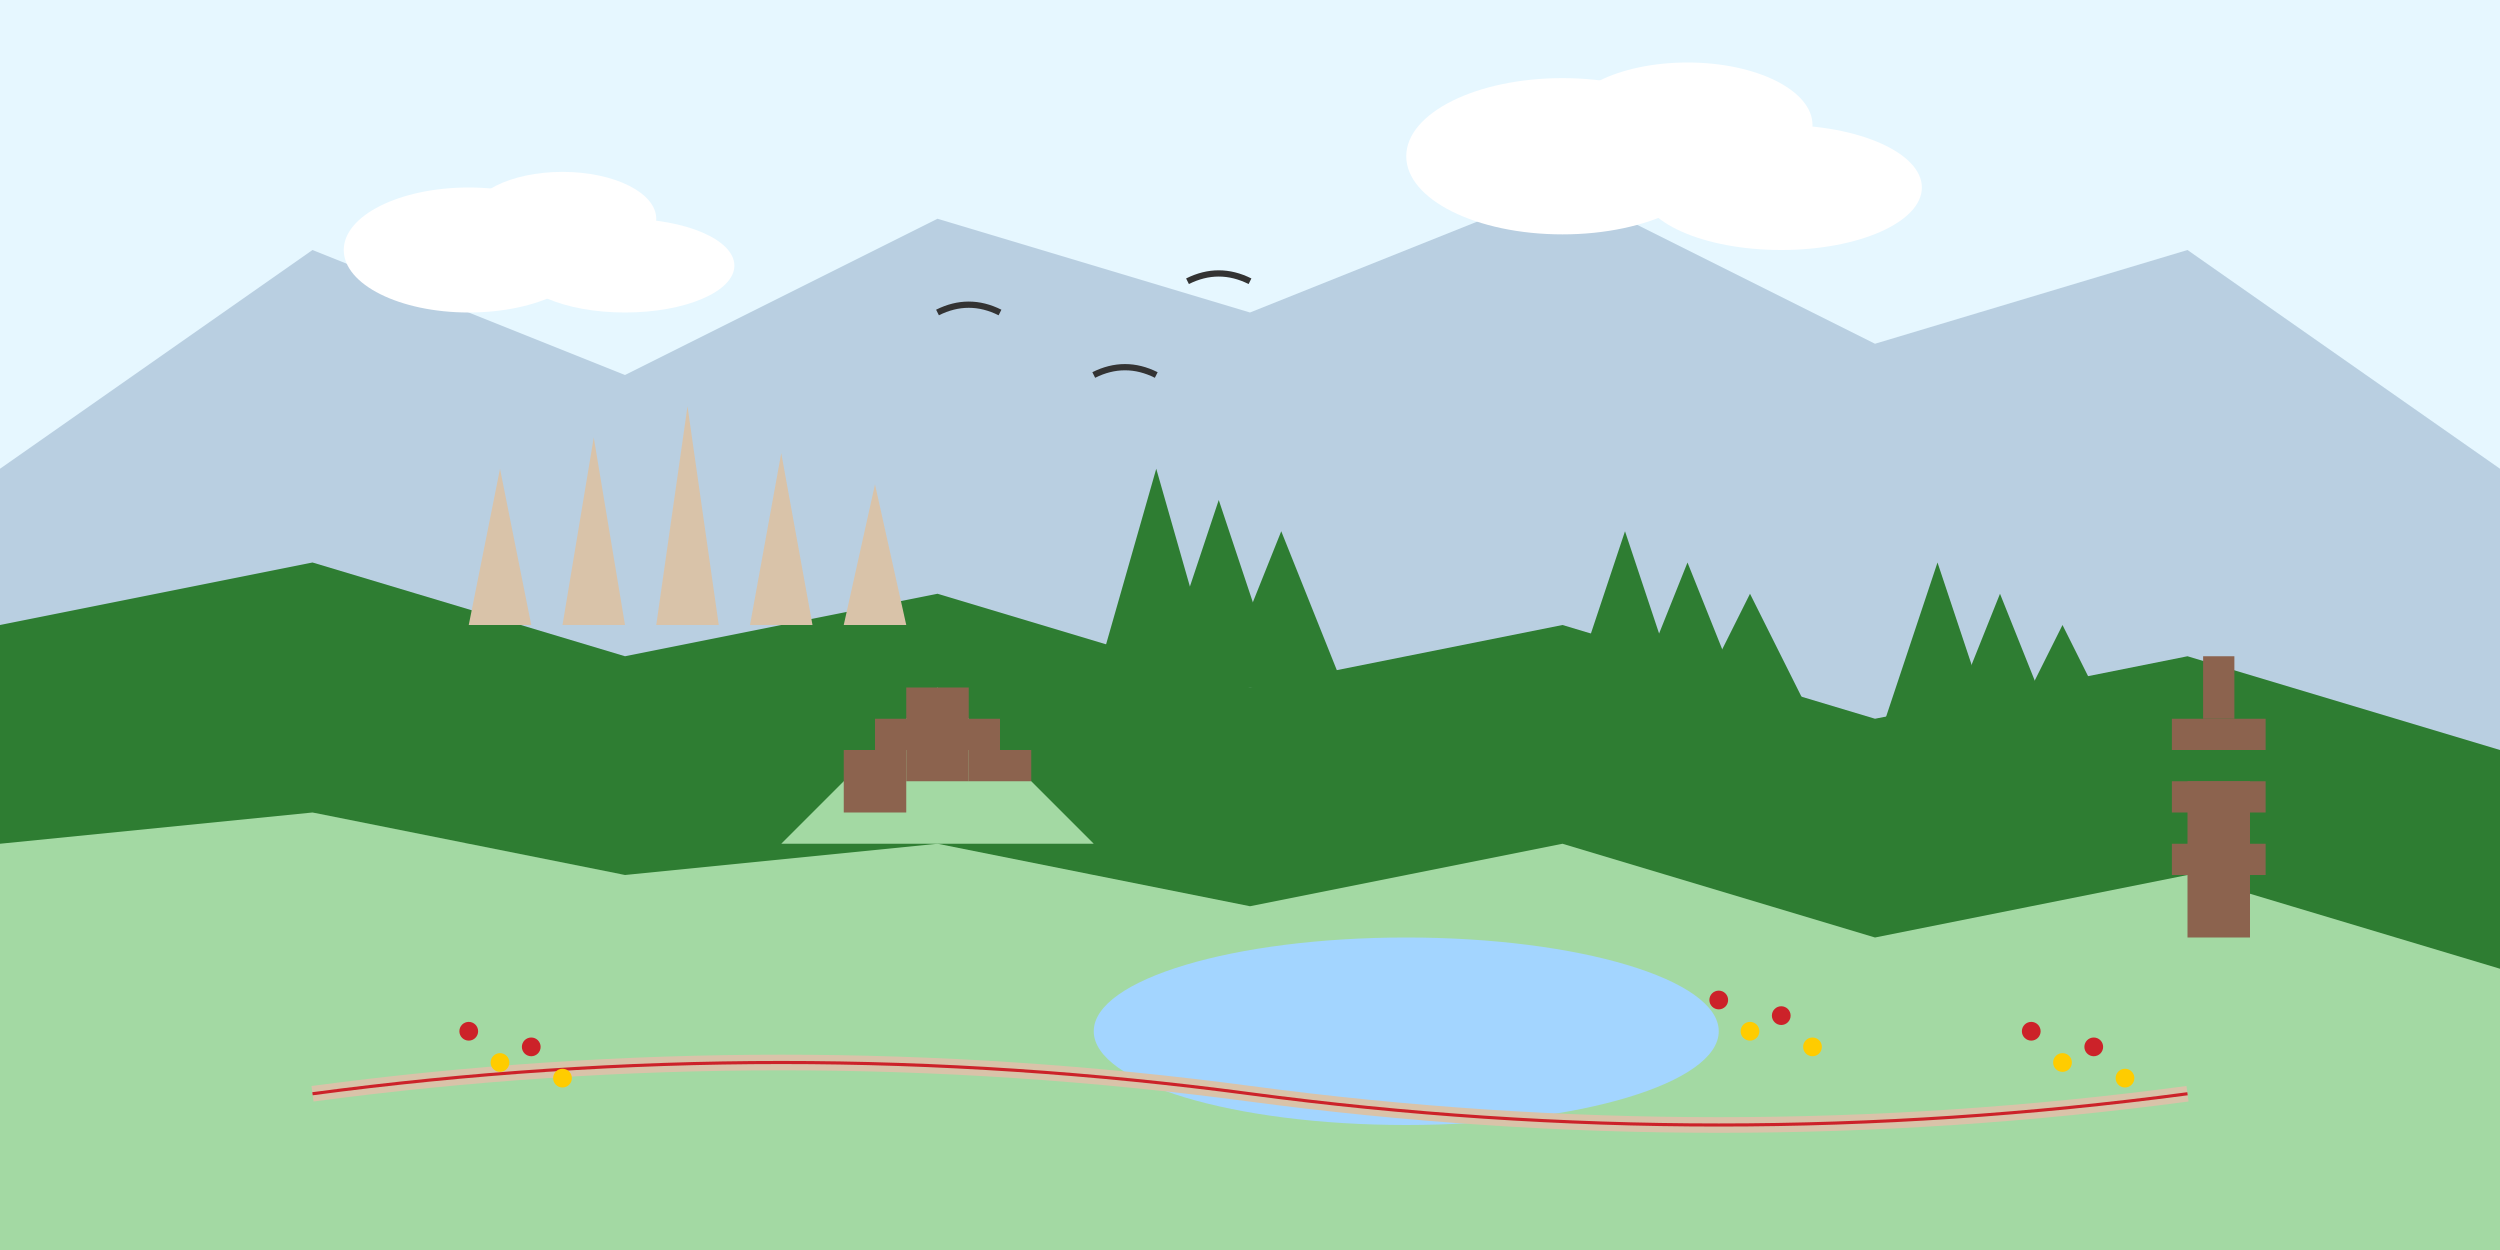 <svg xmlns="http://www.w3.org/2000/svg" viewBox="0 0 800 400">
  <!-- Sky -->
  <rect width="800" height="400" fill="#e6f7ff"/>
  
  <!-- Mountains in the background -->
  <path d="M0 150 L100 80 L200 120 L300 70 L400 100 L500 60 L600 110 L700 80 L800 150 L800 400 L0 400 Z" fill="#8da9c4" fill-opacity="0.5"/>
  
  <!-- Forest hills -->
  <path d="M0 200 L100 180 L200 210 L300 190 L400 220 L500 200 L600 230 L700 210 L800 240 L800 400 L0 400 Z" fill="#2e7d32"/>
  
  <!-- Meadow -->
  <path d="M0 270 L100 260 L200 280 L300 270 L400 290 L500 270 L600 300 L700 280 L800 310 L800 400 L0 400 Z" fill="#a3d9a3"/>
  
  <!-- Bohemian Paradise rock formations -->
  <path d="M150 200 L160 150 L170 200 Z" fill="#d9c3a9"/>
  <path d="M180 200 L190 140 L200 200 Z" fill="#d9c3a9"/>
  <path d="M210 200 L220 130 L230 200 Z" fill="#d9c3a9"/>
  <path d="M240 200 L250 145 L260 200 Z" fill="#d9c3a9"/>
  <path d="M270 200 L280 155 L290 200 Z" fill="#d9c3a9"/>
  
  <!-- Forest trees -->
  <path d="M350 220 L370 150 L390 220 Z" fill="#2e7d32"/>
  <path d="M370 220 L390 160 L410 220 Z" fill="#2e7d32"/>
  <path d="M390 220 L410 170 L430 220 Z" fill="#2e7d32"/>
  
  <path d="M500 230 L520 170 L540 230 Z" fill="#2e7d32"/>
  <path d="M520 230 L540 180 L560 230 Z" fill="#2e7d32"/>
  <path d="M540 230 L560 190 L580 230 Z" fill="#2e7d32"/>
  
  <path d="M600 240 L620 180 L640 240 Z" fill="#2e7d32"/>
  <path d="M620 240 L640 190 L660 240 Z" fill="#2e7d32"/>
  <path d="M640 240 L660 200 L680 240 Z" fill="#2e7d32"/>
  
  <!-- Small lake -->
  <ellipse cx="450" cy="330" rx="100" ry="30" fill="#a3d5ff"/>
  
  <!-- Castle ruins on hill -->
  <path d="M250 270 L300 220 L350 270 Z" fill="#a3d9a3"/>
  <rect x="290" y="220" width="20" height="30" fill="#8c634e"/>
  <rect x="280" y="230" width="40" height="10" fill="#8c634e"/>
  <rect x="270" y="240" width="20" height="20" fill="#8c634e"/>
  <rect x="310" y="240" width="20" height="10" fill="#8c634e"/>
  
  <!-- Hiking trail -->
  <path d="M100 350 Q250 330 400 350 Q550 370 700 350" fill="none" stroke="#d9c3a9" stroke-width="5"/>
  <path d="M100 350 Q250 330 400 350 Q550 370 700 350" fill="none" stroke="#cc2229" stroke-width="1"/>
  
  <!-- Meadow flowers -->
  <circle cx="150" cy="330" r="3" fill="#cc2229"/>
  <circle cx="160" cy="340" r="3" fill="#ffcc00"/>
  <circle cx="170" cy="335" r="3" fill="#cc2229"/>
  <circle cx="180" cy="345" r="3" fill="#ffcc00"/>
  
  <circle cx="550" cy="320" r="3" fill="#cc2229"/>
  <circle cx="560" cy="330" r="3" fill="#ffcc00"/>
  <circle cx="570" cy="325" r="3" fill="#cc2229"/>
  <circle cx="580" cy="335" r="3" fill="#ffcc00"/>
  
  <circle cx="650" cy="330" r="3" fill="#cc2229"/>
  <circle cx="660" cy="340" r="3" fill="#ffcc00"/>
  <circle cx="670" cy="335" r="3" fill="#cc2229"/>
  <circle cx="680" cy="345" r="3" fill="#ffcc00"/>
  
  <!-- Clouds -->
  <ellipse cx="150" cy="80" rx="40" ry="20" fill="#ffffff"/>
  <ellipse cx="180" cy="70" rx="30" ry="15" fill="#ffffff"/>
  <ellipse cx="200" cy="85" rx="35" ry="15" fill="#ffffff"/>
  
  <ellipse cx="500" cy="50" rx="50" ry="25" fill="#ffffff"/>
  <ellipse cx="540" cy="40" rx="40" ry="20" fill="#ffffff"/>
  <ellipse cx="570" cy="60" rx="45" ry="20" fill="#ffffff"/>
  
  <!-- Birds -->
  <path d="M300 100 Q310 95 320 100" fill="none" stroke="#333333" stroke-width="2"/>
  <path d="M350 120 Q360 115 370 120" fill="none" stroke="#333333" stroke-width="2"/>
  <path d="M380 90 Q390 85 400 90" fill="none" stroke="#333333" stroke-width="2"/>
  
  <!-- Wooden lookout tower -->
  <rect x="700" y="250" width="20" height="50" fill="#8c634e"/>
  <rect x="695" y="250" width="30" height="10" fill="#8c634e"/>
  <rect x="695" y="270" width="30" height="10" fill="#8c634e"/>
  <rect x="695" y="230" width="30" height="10" fill="#8c634e"/>
  <rect x="705" y="210" width="10" height="20" fill="#8c634e"/>
</svg>
